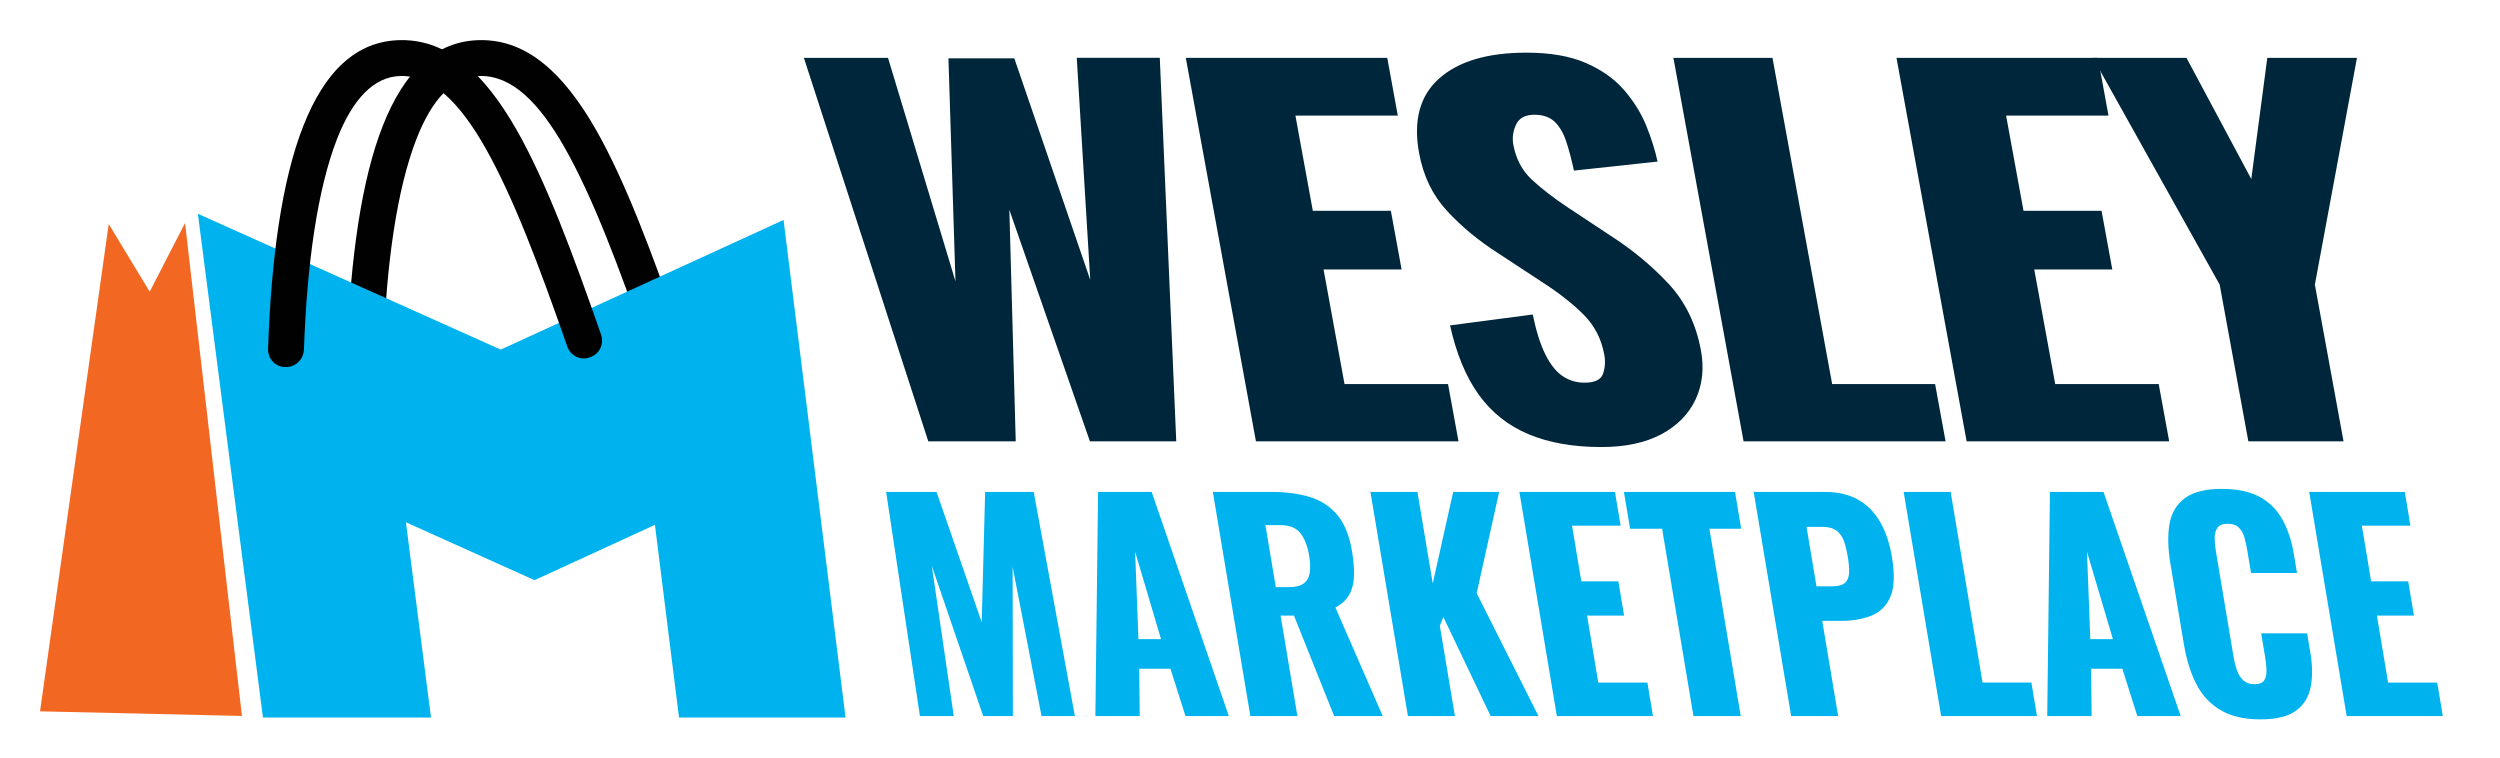 <!-- Generator: Adobe Illustrator 28.1.0, SVG Export Plug-In . SVG Version: 6.00 Build 0)  -->
<svg version="1.1" id="Layer_1" xmlns="http://www.w3.org/2000/svg" xmlns:xlink="http://www.w3.org/1999/xlink" x="0px" y="0px"
	 viewBox="0 0 935.43 283.46" style="enable-background:new 0 0 935.43 283.46;" xml:space="preserve">
<style type="text/css">
	.st0{fill:#00263B;}
	.st1{fill:#00B3EE;}
	.st2{fill:#010101;}
	.st3{fill-rule:evenodd;clip-rule:evenodd;fill:#00B3EE;}
	.st4{fill-rule:evenodd;clip-rule:evenodd;fill:#F26722;}
</style>
<g>
	<g>
		<path class="st0" d="M347.34,165.14L300.79,21.65h31.48l25.24,83.61l-2.63-83.44h24.64l28.42,82.9l-5.05-83.08h31.07l6.16,143.49
			h-32.31l-30.14-86.62l2.39,86.62H347.34z"/>
		<path class="st0" d="M469.94,165.14L443.69,21.65h75.38l3.95,21.61h-38.31l6.51,35.61h29.2l4.02,21.96h-29.2l7.84,42.87h38.73
			l3.92,21.44H469.94z"/>
		<path class="st0" d="M599.15,167.27c-10.49,0-19.55-1.59-27.18-4.78c-7.62-3.19-13.84-8.12-18.65-14.79
			c-4.81-6.67-8.4-15.32-10.75-25.95l30.94-4.08c1.26,6.14,2.82,11.1,4.69,14.88c1.86,3.78,4.02,6.5,6.46,8.15
			c2.44,1.66,5.18,2.48,8.22,2.48c3.86,0,6.18-1.12,6.94-3.37c0.76-2.24,0.92-4.61,0.46-7.09c-1.08-5.9-3.65-10.89-7.71-14.97
			s-9.3-8.18-15.71-12.31l-16.47-10.81c-7.2-4.61-13.5-9.83-18.92-15.68c-5.42-5.85-8.92-13.08-10.49-21.7
			c-2.23-12.16,0.28-21.46,7.53-27.9c7.24-6.43,18.12-9.65,32.61-9.65c8.97,0,16.42,1.3,22.36,3.9c5.93,2.6,10.69,6,14.29,10.19
			c3.6,4.19,6.34,8.62,8.23,13.29c1.89,4.67,3.29,9.12,4.21,13.38l-31.28,3.37c-0.92-4.25-1.9-7.94-2.96-11.07
			c-1.06-3.13-2.5-5.55-4.33-7.26c-1.83-1.71-4.34-2.57-7.51-2.57c-3.45,0-5.75,1.24-6.88,3.72c-1.13,2.48-1.47,4.96-1.02,7.44
			c0.97,5.31,3.25,9.65,6.83,13.02c3.58,3.37,8.13,6.88,13.63,10.54l15.79,10.45c8.29,5.31,15.57,11.34,21.84,18.07
			c6.27,6.73,10.31,15.06,12.13,24.98c1.23,6.73,0.55,12.84-2.03,18.34c-2.59,5.49-6.87,9.83-12.84,13.02
			C615.6,165.68,608.12,167.27,599.15,167.27z"/>
		<path class="st0" d="M652.4,165.14L626.14,21.65h37.07l22.33,122.05h38.52l3.92,21.44H652.4z"/>
		<path class="st0" d="M735.86,165.14L709.61,21.65h75.38l3.95,21.61h-38.31l6.51,35.61h29.2l4.02,21.96h-29.2l7.84,42.87h38.73
			l3.92,21.44H735.86z"/>
		<path class="st0" d="M841.27,165.14l-10.73-58.64l-47.42-84.85h35L842.37,67l5.99-45.35h33.55l-15.75,84.85l10.73,58.64H841.27z"
			/>
	</g>
</g>
<g>
	<g>
		<path class="st1" d="M344.21,267.92l-12.65-83.85h18.87l16.9,48.75l1.28-48.75h18.18l15.4,83.85h-12.48l-10.81-55.79l0.09,55.79
			h-11.11l-19.23-56.21l8.22,56.21H344.21z"/>
		<path class="st1" d="M409.86,267.92l1.01-83.85h20.05l28.87,83.85h-16.22l-5.62-17.7h-11.7l0.21,17.7H409.86z M425.98,239.15h8.45
			l-9.7-32.71L425.98,239.15z"/>
		<path class="st1" d="M467.84,267.92l-14.03-83.85h21.92c5.37,0,10.13,0.62,14.27,1.86c4.14,1.24,7.57,3.47,10.31,6.68
			c2.73,3.21,4.59,7.75,5.57,13.61c0.58,3.45,0.83,6.52,0.75,9.21c-0.08,2.69-0.65,5.02-1.73,6.99c-1.08,1.97-2.82,3.61-5.22,4.92
			l17.7,40.58H499.2l-15.03-37.58h-5.01l6.29,37.58H467.84z M477.37,219.69h4.91c2.49,0,4.34-0.47,5.57-1.4
			c1.22-0.93,1.96-2.28,2.22-4.04c0.26-1.76,0.19-3.88-0.23-6.37c-0.6-3.59-1.69-6.38-3.27-8.38c-1.58-2-4.04-3-7.38-3h-5.7
			L477.37,219.69z"/>
		<path class="st1" d="M526.81,267.92l-14.03-83.85h17.59l5.73,34.26l7.64-34.26h17.2l-8.41,37.89l23.12,45.96h-17.89l-17.7-37.06
			l-1.31,3.31l5.64,33.75H526.81z"/>
		<path class="st1" d="M582.53,267.92l-14.02-83.85h35.77l2.11,12.63h-18.18l3.48,20.81h13.86l2.15,12.84h-13.86l4.19,25.05h18.38
			l2.09,12.53H582.53z"/>
		<path class="st1" d="M633.64,267.92l-11.72-70.08h-11.99l-2.3-13.77h41.57l2.3,13.77h-11.89l11.72,70.08H633.64z"/>
		<path class="st1" d="M670.2,267.92l-14.02-83.85h26.73c4.78,0,8.87,0.95,12.27,2.85c3.4,1.9,6.15,4.66,8.26,8.28
			s3.6,8.02,4.47,13.2c1.08,6.49,0.9,11.44-0.56,14.85c-1.46,3.42-3.82,5.78-7.07,7.09c-3.25,1.31-7.04,1.97-11.37,1.97h-7.08
			l5.96,35.61H670.2z M679.67,219.38h5.9c2.16,0,3.73-0.41,4.71-1.24c0.97-0.83,1.5-2.07,1.59-3.73c0.08-1.66-0.09-3.76-0.52-6.31
			c-0.36-2.14-0.82-4.02-1.39-5.64c-0.57-1.62-1.49-2.91-2.76-3.88c-1.28-0.97-3.09-1.45-5.45-1.45h-5.8L679.67,219.38z"/>
		<path class="st1" d="M726.32,267.92l-14.03-83.85h17.59l11.93,71.32h18.28l2.09,12.53H726.32z"/>
		<path class="st1" d="M766.02,267.92l1.01-83.85h20.05l28.87,83.85h-16.22l-5.61-17.7h-11.7l0.21,17.7H766.02z M782.14,239.15h8.45
			l-9.7-32.71L782.14,239.15z"/>
		<path class="st1" d="M845.74,269.17c-6.03,0-10.99-1.16-14.88-3.47c-3.89-2.31-6.91-5.55-9.05-9.73
			c-2.14-4.17-3.68-9.09-4.63-14.75l-5.06-30.23c-0.97-5.8-1.08-10.78-0.34-14.96c0.74-4.17,2.68-7.4,5.8-9.68
			c3.12-2.28,7.7-3.42,13.73-3.42c5.9,0,10.67,1.02,14.32,3.05c3.65,2.04,6.47,4.88,8.46,8.54c1.99,3.66,3.38,7.87,4.18,12.63
			l1.21,7.25h-17.2l-1.4-8.38c-0.28-1.66-0.63-3.24-1.04-4.76c-0.42-1.52-1.1-2.78-2.06-3.78c-0.95-1-2.38-1.5-4.28-1.5
			c-1.83,0-3.11,0.52-3.82,1.55c-0.71,1.04-1.05,2.33-1.02,3.88c0.03,1.55,0.19,3.19,0.48,4.92l6.6,39.44
			c0.31,1.86,0.75,3.57,1.3,5.12s1.35,2.8,2.39,3.73c1.04,0.93,2.41,1.4,4.12,1.4c1.83,0,3.06-0.5,3.68-1.5
			c0.62-1,0.89-2.29,0.83-3.88c-0.07-1.59-0.24-3.21-0.52-4.87l-1.47-8.8h17.2l1.21,7.25c0.8,4.76,0.84,9.02,0.12,12.78
			c-0.71,3.76-2.54,6.73-5.49,8.9C856.16,268.08,851.7,269.17,845.74,269.17z"/>
		<path class="st1" d="M878.06,267.92l-14.02-83.85h35.77l2.11,12.63h-18.18l3.48,20.81h13.86l2.15,12.84h-13.86l4.19,25.05h18.38
			l2.09,12.53H878.06z"/>
	</g>
</g>
<g>
	<path class="st2" d="M143.44,130.81c-0.19,3.83-3.26,6.71-7.09,6.52c-3.64,0-6.52-3.26-6.52-6.9c1.34-33.55,5.37-63.08,13.42-83.4
		c7.86-19.94,19.56-31.83,36.43-32.02c17.64-0.19,31.25,12.46,43.33,33.55c11.12,19.56,21.09,46.4,31.63,76.69
		c1.15,3.45-0.58,7.29-4.22,8.44c-3.45,1.34-7.29-0.58-8.44-4.03c-10.35-29.72-20.13-55.79-30.68-74.39
		c-9.59-16.87-19.75-27.03-31.64-26.84c-10.35,0.19-18.02,8.82-23.77,23.39C148.43,70.99,144.59,98.79,143.44,130.81L143.44,130.81z
		"/>
	<polygon class="st3" points="98.39,268.47 74.04,80 187.35,130.81 293.18,82.3 316.38,268.47 254.07,268.47 245.06,196.38 
		200,217.08 151.88,195.42 161.27,268.47 	"/>
	<polygon class="st4" points="69.24,83.45 56.01,109.14 40.68,83.83 14.98,266.16 90.53,267.89 	"/>
	<path class="st2" d="M113.72,130.81c-0.19,3.83-3.26,6.71-7.09,6.52c-3.64,0-6.52-3.26-6.33-6.9c1.15-33.55,5.18-63.08,13.23-83.4
		c7.86-19.94,19.56-31.83,36.43-32.02c17.64-0.19,31.25,12.46,43.33,33.55c11.12,19.56,21.09,46.4,31.63,76.69
		c1.15,3.45-0.58,7.29-4.22,8.44c-3.45,1.34-7.29-0.58-8.44-4.03c-10.35-29.72-20.13-55.79-30.68-74.39
		c-9.59-16.87-19.75-27.03-31.64-26.84c-10.16,0.19-18.02,8.82-23.77,23.39C118.71,70.99,114.87,98.79,113.72,130.81L113.72,130.81z
		"/>
</g>
</svg>